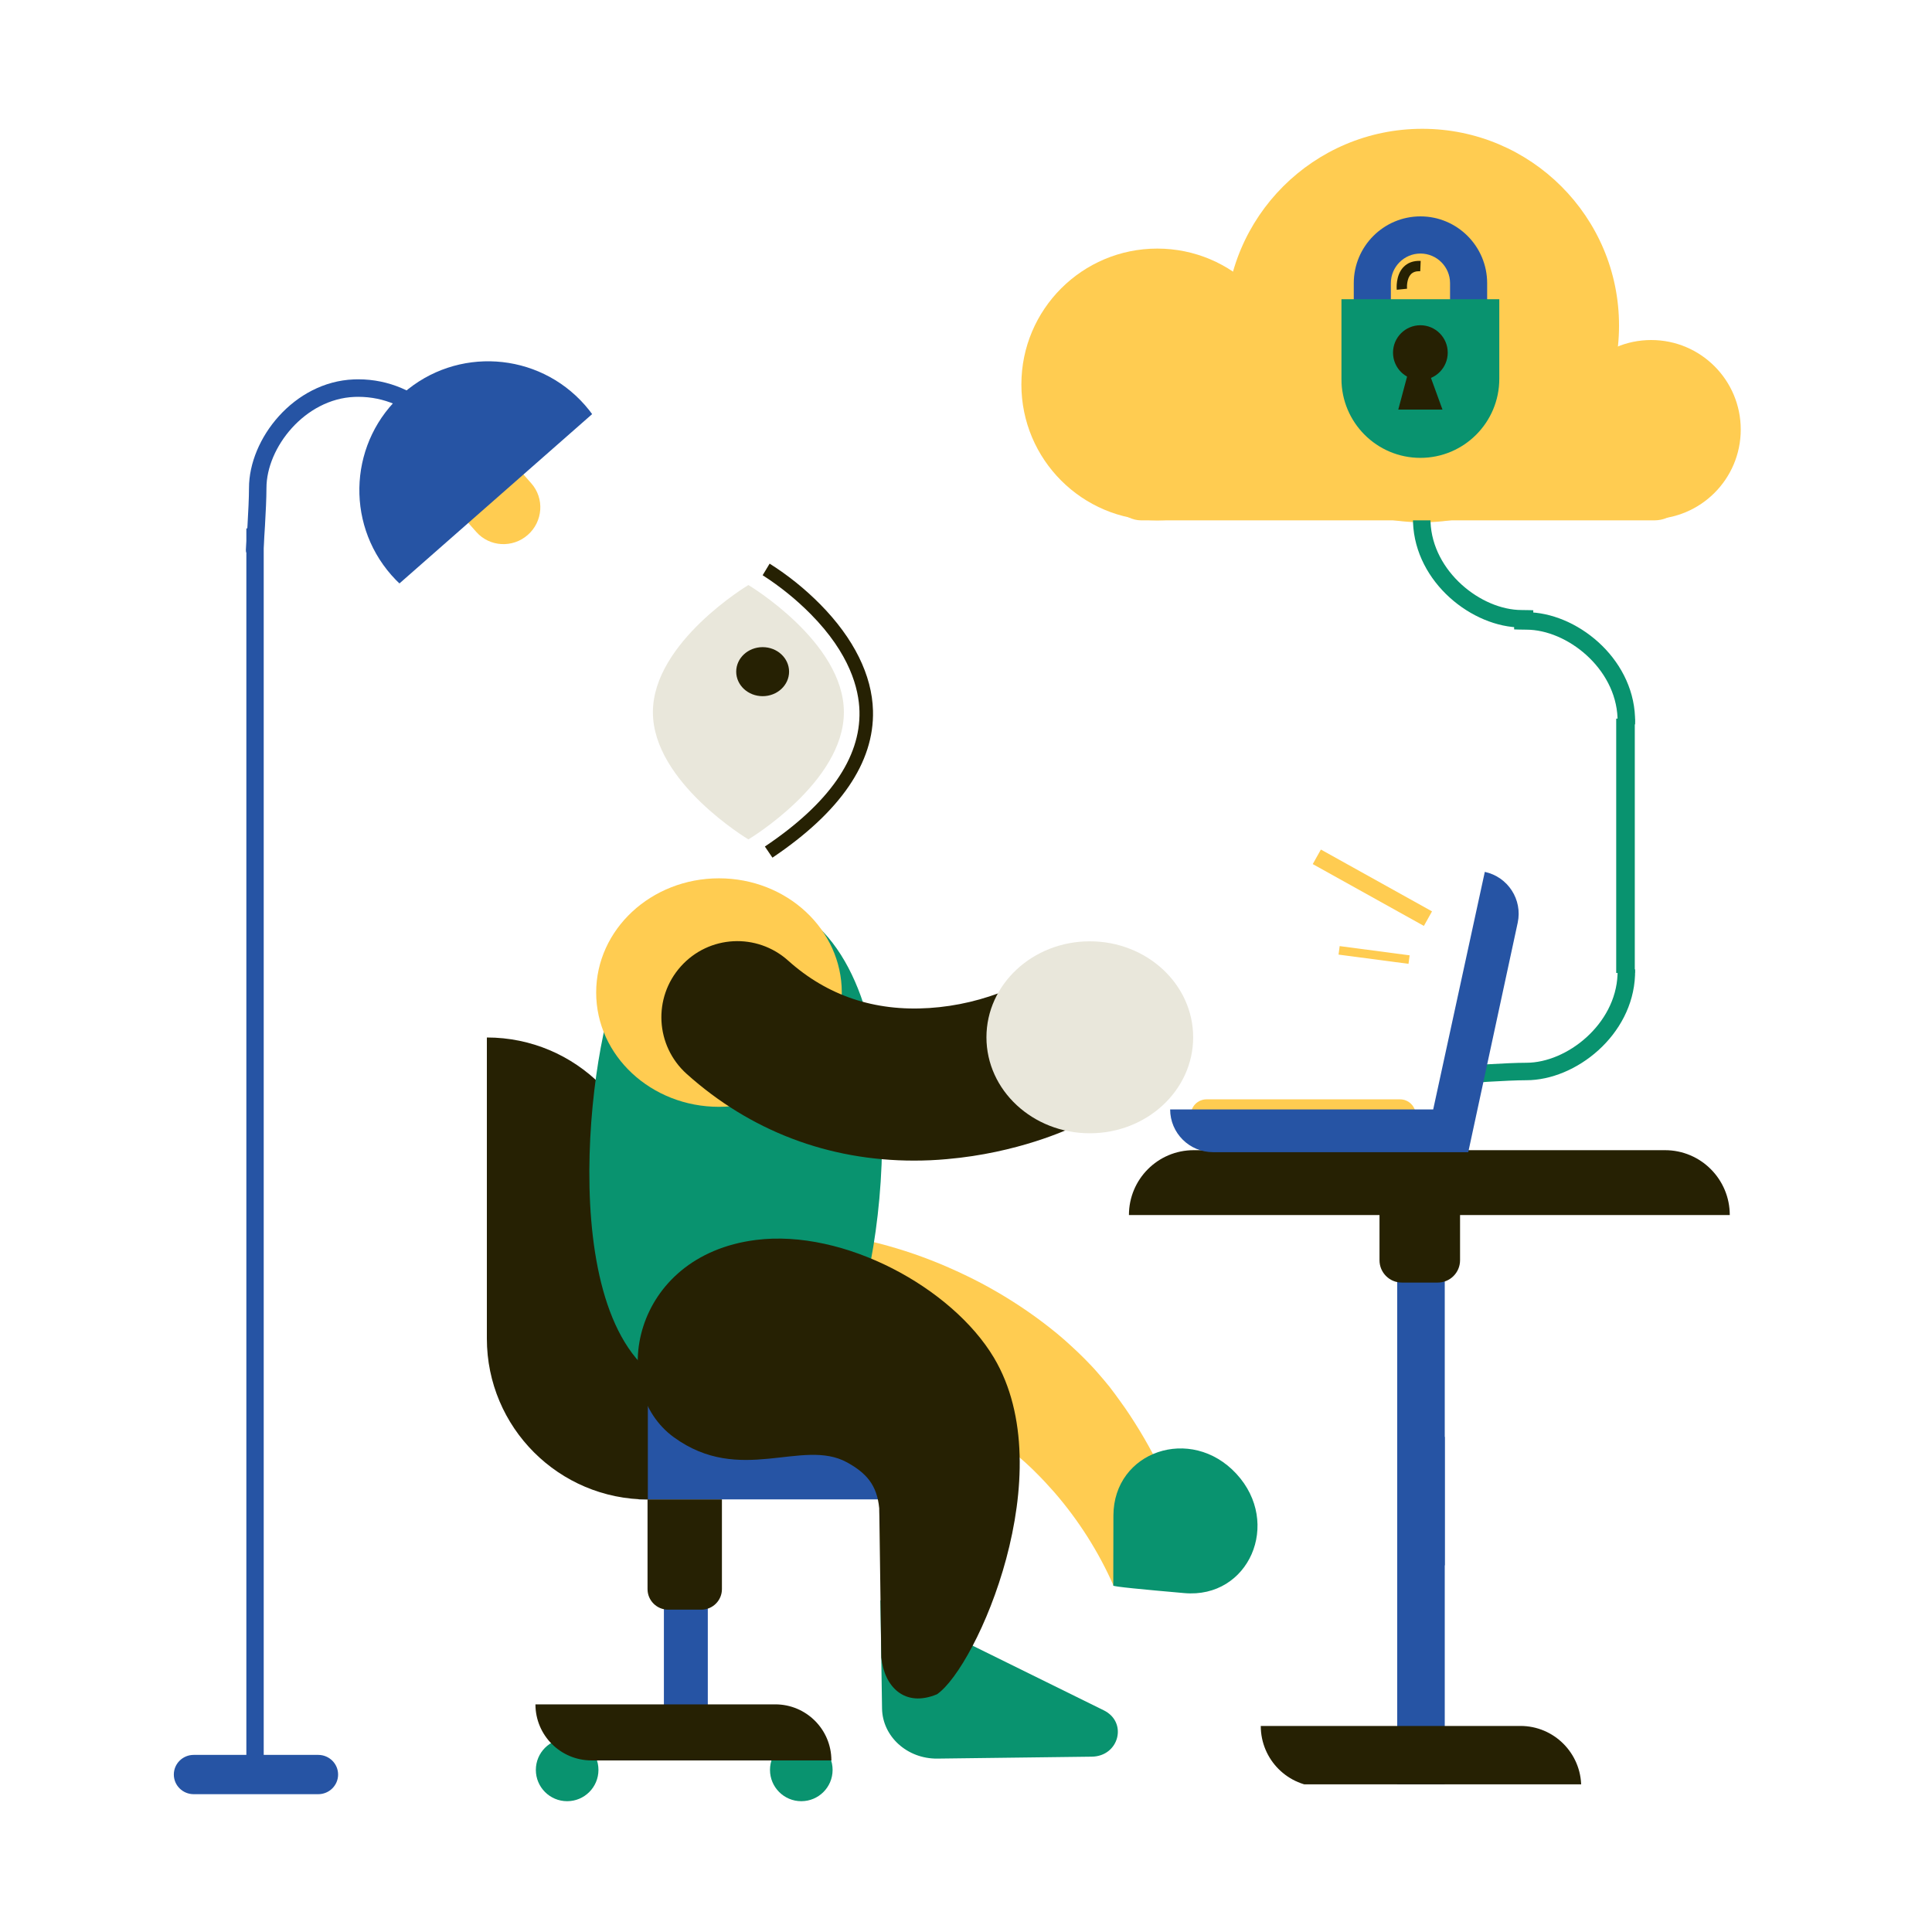 <svg xmlns="http://www.w3.org/2000/svg" version="1.1" viewBox="0 0 3000 3000" width="3000" height="3000">
<!--ITEM 1--><g><defs><clipPath id="clip-path-id-viewbox-item-1"><rect x="0.0" y="0.0" width="422.314" height="805.632"/></clipPath></defs><g transform="translate(756.0 1611.0) rotate(0.0 311.0 593.0) scale(1.473 1.472)"><g clip-path="url(#clip-path-id-viewbox-item-1)" transform="translate(-0.0 -0.0)"><g>
	<g>
		<g>
			<g>
				<circle style="fill:#09936F;" cx="331.466" cy="772.636" r="32.997"/>
			</g>
		</g>
	</g>
	<g>
		<g>
			<g>
				<circle style="fill:#09936F;" cx="84.634" cy="772.636" r="32.997"/>
			</g>
		</g>
	</g>
	<g>
		<g>
			<g>
				<rect x="186.624" y="589.44" style="fill:#2654A4;" width="46.281" height="170.983"/>
			</g>
		</g>
	</g>
	<g>
		<g>
			<g>
				<path style="fill:#2654A4;" d="M422.314,487.236H160.055V374.105h149.128C371.664,374.105,422.314,424.755,422.314,487.236      L422.314,487.236z"/>
			</g>
		</g>
	</g>
	<g>
		<g>
			<g>
				<path style="fill:#262103;" d="M169.697,487.343L169.697,487.343C75.976,487.343,0,411.367,0,317.646V0h0      c93.721,0,169.697,75.976,169.697,169.697V487.343z"/>
			</g>
		</g>
	</g>
	<g>
		<g>
			<g>
				<path style="fill:#262103;" d="M226.102,603.581H191.07c-11.981,0-21.694-9.713-21.694-21.694v-94.651h78.421v94.651      C247.796,593.869,238.083,603.581,226.102,603.581z"/>
			</g>
		</g>
	</g>
	<g>
		<g>
			<g>
				<path style="fill:#262103;" d="M363.177,762.619H110.346c-32.66,0-59.137-26.476-59.137-59.137v0h252.831      C336.701,703.482,363.177,729.958,363.177,762.619L363.177,762.619z"/>
			</g>
		</g>
	</g>
</g>
</g></g></g><!--ITEM 2--><g><defs><clipPath id="clip-path-id-crop-item-2"><rect transform="scale(0.627 0.626)" x="0.0" y="0.0" width="933.0" height="644.0"/></clipPath><clipPath id="clip-path-id-viewbox-item-2"><rect x="0.0" y="0.0" width="584.94" height="489.807"/></clipPath></defs><g clip-path="url(#clip-path-id-crop-item-2)" transform="translate(1753.0 1786.0) rotate(0.0 466.5 391.5) scale(1.595 1.599)"><g clip-path="url(#clip-path-id-viewbox-item-2)" transform="translate(-0.0 -0.0)"><g>
	<g>
		<g>
			<g>
				<rect x="261.188" y="47.567" style="fill:#2654A4;" width="46.281" height="442.241"/>
			</g>
		</g>
	</g>
	<g>
		<g>
			<g>
				<path style="fill:#262103;" d="M300.666,128.558h-35.032c-11.981,0-21.694-9.713-21.694-21.694V12.213h78.421v94.651      C322.36,118.845,312.647,128.558,300.666,128.558z"/>
			</g>
		</g>
	</g>
	<g>
		<g>
			<g>
				<path style="fill:#262103;" d="M440.312,489.432H187.481c-32.66,0-59.137-26.476-59.137-59.137v0h252.831      C413.836,430.295,440.312,456.772,440.312,489.432L440.312,489.432z"/>
			</g>
		</g>
	</g>
	<g>
		<g>
			<g>
				<path style="fill:#262103;" d="M584.94,62.994H0v0C0,28.203,28.203,0,62.994,0h458.953C556.737,0,584.94,28.203,584.94,62.994      L584.94,62.994z"/>
			</g>
		</g>
	</g>
</g>
</g></g></g><!--ITEM 3--><g><defs><clipPath id="clip-path-id-crop-item-3"><rect transform="scale(0.441 0.443)" x="0.0" y="230" width="270.0" height="330"/></clipPath><clipPath id="clip-path-id-viewbox-item-3"><rect x="0.0" y="0.0" width="371.535" height="249.672"/></clipPath></defs><g clip-path="url(#clip-path-id-crop-item-3)" transform="translate(2539.0 1275.0) rotate(0.0 -421.0 282.0) scale(-2.266 2.259)"><g clip-path="url(#clip-path-id-viewbox-item-3)" transform="translate(-0.0 -0.0)"><g>
	<g>
		<g>
			<g>
				<path style="fill:#09936f;" d="M317.614,249.672l-52.338-0.69c-3.313-0.043-5.964-2.765-5.92-6.078      c0.043-3.286,2.721-5.921,5.997-5.921c0.027,0,0.054,0,0.081,0.001l52.259,0.689c23.036-0.001,41.842-18.807,41.842-41.922      s-18.806-41.921-41.921-41.921c-4.346,0-8.643,0.668-12.77,1.986c-2.512,0.804-5.252-0.129-6.754-2.294      c-5.818-8.381-15.368-13.385-25.545-13.385c-17.139,0-31.082,13.943-31.082,31.082c0,0.587,0.021,1.17,0.053,1.749      c0.126,2.291-1.064,4.453-3.068,5.571c-2.004,1.116-4.47,0.993-6.354-0.317c-5.226-3.642-11.359-5.566-17.739-5.566      c-17.139,0-31.082,13.943-31.082,31.082s13.943,31.082,31.082,31.082c3.313,0,6,2.687,6,6s-2.687,6-6,6      c-23.756,0-43.082-19.326-43.082-43.082s19.326-43.082,43.082-43.082c5.459,0,10.79,1.018,15.776,2.983      c3.591-20.153,21.244-35.502,42.414-35.502c12.657,0,24.612,5.579,32.758,15.112c4.026-0.943,8.151-1.42,12.311-1.42      c29.732,0,53.921,24.188,53.921,53.921S347.346,249.672,317.614,249.672z"/>
			</g>
		</g>
	</g>
	<g>
		<g>
			<g>
				<path style="fill:#09936f;" d="M117.034,180.231c-0.146,0-0.293-0.005-0.441-0.016c-0.288-0.021-28.966-2.098-42.094-2.098      c-33.807,0-72.823-30.834-74.439-72.1C0.02,105.009,0,103.999,0,102.983c0-42.105,34.255-76.36,76.36-76.36      c3.898,0,7.809,0.301,11.671,0.896c11.121-16.578,29.873-27.007,49.914-27.5c16.635-0.434,32.496,5.89,44.64,17.737      c12.136,11.84,18.818,27.521,18.818,44.153c0,1.758-0.075,3.513-0.224,5.259c6.981-2.657,14.417-4.033,21.983-4.034      c16.38-0.001,31.808,6.298,43.441,17.734c11.636,11.439,18.192,26.758,18.462,43.134c0.056,3.387-0.164,6.789-0.652,10.113      c-0.481,3.278-3.536,5.543-6.809,5.064c-3.278-0.482-5.546-3.53-5.064-6.809c0.395-2.684,0.572-5.434,0.527-8.173      c-0.453-27.513-22.374-49.065-49.904-49.064c-9.551,0.001-18.843,2.721-26.871,7.864c-2.114,1.354-4.845,1.249-6.849-0.26      c-2.003-1.51-2.856-4.107-2.137-6.511c1.39-4.648,2.095-9.466,2.096-14.319c0-13.37-5.397-26.001-15.198-35.563      c-9.809-9.57-22.601-14.651-35.965-14.33c-17.569,0.433-33.294,9.824-42.064,25.121c-1.295,2.257-3.899,3.426-6.445,2.886      c-4.393-0.928-8.891-1.398-13.37-1.398c-35.488,0-64.36,28.872-64.36,64.36c0,0.859,0.017,1.716,0.05,2.567      c1.336,34.109,34.667,60.567,62.449,60.567c13.564,0,41.771,2.042,42.965,2.129c3.305,0.241,5.789,3.115,5.549,6.42      C122.782,177.824,120.15,180.231,117.034,180.231z"/>
			</g>
		</g>
	</g>
</g>
</g></g></g><!--ITEM 4--><g><defs><clipPath id="clip-path-id-crop-item-4"><rect transform="scale(0.627 0.626)" x="0.0" y="239" width="933.0" height="539"/></clipPath><clipPath id="clip-path-id-viewbox-item-4"><rect x="0.0" y="0.0" width="584.94" height="489.807"/></clipPath></defs><g clip-path="url(#clip-path-id-crop-item-4)" transform="translate(1753.0 1992.0) rotate(0.0 466.5 391.5) scale(1.595 1.599)"><g clip-path="url(#clip-path-id-viewbox-item-4)" transform="translate(-0.0 -0.0)"><g>
	<g>
		<g>
			<g>
				<rect x="261.188" y="47.567" style="fill:#2654A4;" width="46.281" height="442.241"/>
			</g>
		</g>
	</g>
	<g>
		<g>
			<g>
				<path style="fill:#262103;" d="M300.666,128.558h-35.032c-11.981,0-21.694-9.713-21.694-21.694V12.213h78.421v94.651      C322.36,118.845,312.647,128.558,300.666,128.558z"/>
			</g>
		</g>
	</g>
	<g>
		<g>
			<g>
				<path style="fill:#262103;" d="M440.312,489.432H187.481c-32.66,0-59.137-26.476-59.137-59.137v0h252.831      C413.836,430.295,440.312,456.772,440.312,489.432L440.312,489.432z"/>
			</g>
		</g>
	</g>
	<g>
		<g>
			<g>
				<path style="fill:#262103;" d="M584.94,62.994H0v0C0,28.203,28.203,0,62.994,0h458.953C556.737,0,584.94,28.203,584.94,62.994      L584.94,62.994z"/>
			</g>
		</g>
	</g>
</g>
</g></g></g><!--ITEM 5--><g><defs><clipPath id="clip-path-id-viewbox-item-5"><rect x="0.0" y="0.0" width="486.2" height="423.5"/></clipPath></defs><g transform="translate(1817.0 1319.0) rotate(0.0 270.5 235.0) scale(1.113 1.11)"><g clip-path="url(#clip-path-id-viewbox-item-5)" transform="translate(-0.0 -0.0)"><g>
	<g>
		<path d="M320.8,349.6h-270c-12.1,0-21.9,9.8-21.9,21.9l0,0h313.7l0,0C342.6,359.4,332.8,349.6,320.8,349.6z" style="fill:#FFCC51;"/>
	</g>
	<g>
		<path d="M439,31.4L439,31.4l-72,332.3H0l0,0c0,33,26.8,59.8,59.8,59.8h356.1l69-321C491.8,70.2,471.3,38.4,439,31.4z" style="fill:#2654A4;"/>
	</g>
	<g>
		
			<rect x="270.5" y="-35.3" transform="matrix(0.487 -0.873 0.873 0.487 98.04 273.834)" width="23.3" height="177.6" style="fill:#FFCC51;"/>
	</g>
	<g>
		
			<rect x="278.6" y="98.3" transform="matrix(0.131 -0.991 0.991 0.131 101.021 410.337)" width="12" height="98.5" style="fill:#FFCC51;"/>
	</g>
</g>
</g></g></g><!--ITEM 6--><g><defs><clipPath id="clip-path-id-viewbox-item-6"><rect x="0.0" y="0.0" width="470.0" height="804.4"/></clipPath></defs><g transform="translate(869.0 875.0) rotate(0.0 542.0 928.0) scale(2.306 2.307)"><g clip-path="url(#clip-path-id-viewbox-item-6)" transform="translate(-0.0 -0.0)"><g id="people_7-i6">
	<g>
		<path d="M373,688c-10.1-22.9-23.6-44.1-40-63c-4.1-4.6-8.2-9.1-12.6-13.4c-2.1-2.2-4.4-4.2-6.6-6.3    c-2.1-1.8-4.1-3.7-6.3-5.4c-2.1-1.8-4.4-3.5-6.6-5.2c-2.3-1.6-4.6-3.3-7-4.9c-4.7-3.2-9.7-6.1-14.8-8.9    c-20.7-11-42.9-18.7-66-22.9c-5.7-1-11.4-1.8-17-2.3c-5.6-0.5-11.1-0.8-16.5-0.8c-5.2,0-10.3,0.3-15.5,0.8    c-4.6,0.5-9.1,1.3-13.5,2.5l-15.6-108.1c9.4-0.8,18.9-1,28.4-0.5c8.9,0.5,17.7,1.4,26.5,2.8c8.6,1.4,16.9,3.2,25,5.2    c8.1,2.1,16.1,4.5,23.9,7.2c7.8,2.7,15.5,5.7,23,9c7.5,3.3,14.9,6.8,22.1,10.6c14.5,7.7,28.4,16.5,41.5,26.4    c6.6,5,13,10.2,19.1,15.9c3.1,2.8,6.1,5.7,9.1,8.7c2.9,3,5.9,6,8.6,9.2c2.8,3.1,5.5,6.4,8.2,9.7c2.4,3.2,4.8,6.3,7.1,9.6    c4.7,6.4,9,13.1,13.1,19.8c16.2,26.7,28.4,55.8,36.1,86.1L373,688z" style="fill:#FFCC51;"/>
		<path d="M95.2,559c-98.3-11.5-79.4-210-58.2-270.2l69.9-72.5l48.1,14.6c91.1,46.7,62.3,255.1,36.5,295.1L95.2,559z" style="fill:#09936F;"/>
		<ellipse cx="107.3" cy="288.8" rx="82.7" ry="76.9" style="fill:#FFCC51;"/>
		<path d="M62.8,100.1c0,47.2,64.3,85.6,64.3,85.6s64.3-38.3,64.3-85.6s-64.3-85.6-64.3-85.6S62.8,52.9,62.8,100.1z" style="fill:#E9E7DB;"/>
		<ellipse cx="136.7" cy="72.8" rx="17.8" ry="16.5" style="fill:#262103;"/>
		<path d="M216,697.8l1.1,72.9c0.3,18.8,16.9,33.9,37.2,33.7l104-1.3c18.4-0.2,24.4-23.2,8.1-31.2L216,697.8z" style="fill:#09936F;"/>
		<path d="M143.3,198l-5.1-7.5c43.1-28.9,64.5-59.6,63.7-91.1c-0.4-15-6.4-38.6-32.8-65.3c-9.8-9.9-20.7-18.7-32.4-26.2    l4.7-7.8c12.4,7.8,23.8,17,34.1,27.4c22.6,22.9,34.9,47.7,35.5,71.6C211.9,133.9,189.1,167.2,143.3,198z" style="fill:#262103;"/>
		<path d="M238.6,401.9c-57.7,0-110.3-20-153.1-58.4c-21-18.9-22.8-51.2-3.9-72.3s51.2-22.8,72.3-3.9    c26.3,23.6,58.2,34.3,95,31.9c18.4-1.2,36.4-5.5,53.4-12.6l-0.3,0.2l44.6,92.1c-3.8,1.8-38.1,17.9-85.9,22    C253.2,401.6,245.9,401.9,238.6,401.9z" style="fill:#262103;"/>
		<ellipse cx="357" cy="318.9" rx="69.6" ry="64.6" style="fill:#E9E7DB;"/>
		<path d="M292.4,534.5c-28.1-47-100.8-86.7-160.2-79.2C48.3,465.9,32.2,555.6,76.9,588.1l0,0    c44.7,32.5,86.5,0.4,116.6,16.9c13.1,7.2,20.2,15.3,21.7,30.9c0,0,0,3.1,0.1,5.5l1.3,94.9l0,0c2,19.7,15.7,33.9,37.5,24.8l0,0    C281,742.6,338.7,612,292.4,534.5z" style="fill:#262103;"/>
		<path d="M372.8,687.9l0.1-47.1c0.1-43.3,52.3-61.1,82.8-28.1l0,0c30.7,33.2,8.4,84.2-35.1,80.3    C393.3,690.6,372.1,688.6,372.8,687.9z" style="fill:#09936F;"/>
		<path d="M22.4,523.9C-2.3,479.6-1.4,412,1.4,375.7l9.1,0.7c-6.2,82.3,9.8,125,19.9,143.1L22.4,523.9z" style="fill:#262103;"/>
	</g>
</g>
</g></g></g><!--ITEM 7--><g><defs><clipPath id="clip-path-id-viewbox-item-7"><rect x="0.0" y="0.0" width="67.138" height="67.138"/></clipPath></defs><g transform="translate(1586.0 386.0) rotate(0.0 211.0 211.0) scale(6.286 6.286)"><g clip-path="url(#clip-path-id-viewbox-item-7)" transform="translate(-0.0 -0.0)"><g>
	<g>
		<g>
			<circle style="fill:#ffcc51;" cx="33.569" cy="33.569" r="33.569"/>
		</g>
	</g>
</g>
</g></g></g><!--ITEM 8--><g><defs><clipPath id="clip-path-id-viewbox-item-8"><rect x="0.0" y="0.0" width="67.138" height="67.138"/></clipPath></defs><g transform="translate(1903.0 200.0) rotate(0.0 305.5 305.5) scale(9.101 9.101)"><g clip-path="url(#clip-path-id-viewbox-item-8)" transform="translate(-0.0 -0.0)"><g>
	<g>
		<g>
			<circle style="fill:#ffcc51;" cx="33.569" cy="33.569" r="33.569"/>
		</g>
	</g>
</g>
</g></g></g><!--ITEM 9--><g><defs><clipPath id="clip-path-id-crop-item-9"><rect transform="scale(0.213 0.209)" x="1467" y="98" width="395" height="29.0"/></clipPath><clipPath id="clip-path-id-viewbox-item-9"><rect x="0.0" y="0.0" width="408.186" height="26.508"/></clipPath></defs><g clip-path="url(#clip-path-id-crop-item-9)" transform="translate(1517.0 1956.0) rotate(-90 958.0 63.5) scale(4.694 4.791)"><g clip-path="url(#clip-path-id-viewbox-item-9)" transform="translate(-0.0 -0.0)"><g>
	<g>
		<g>
			<rect style="fill:#09936f;" width="408.186" height="26.508"/>
		</g>
	</g>
</g>
</g></g></g><!--ITEM 10--><g><defs><clipPath id="clip-path-id-crop-item-10"><rect transform="scale(0.441 0.443)" x="0.0" y="229" width="187.0" height="330"/></clipPath><clipPath id="clip-path-id-viewbox-item-10"><rect x="0.0" y="0.0" width="371.535" height="249.672"/></clipPath></defs><g clip-path="url(#clip-path-id-crop-item-10)" transform="translate(2194.0 572.0) rotate(0.0 421.0 282.0) scale(2.266 2.259)"><g clip-path="url(#clip-path-id-viewbox-item-10)" transform="translate(-0.0 -0.0)"><g>
	<g>
		<g>
			<g>
				<path style="fill:#09936f;" d="M317.614,249.672l-52.338-0.69c-3.313-0.043-5.964-2.765-5.92-6.078      c0.043-3.286,2.721-5.921,5.997-5.921c0.027,0,0.054,0,0.081,0.001l52.259,0.689c23.036-0.001,41.842-18.807,41.842-41.922      s-18.806-41.921-41.921-41.921c-4.346,0-8.643,0.668-12.77,1.986c-2.512,0.804-5.252-0.129-6.754-2.294      c-5.818-8.381-15.368-13.385-25.545-13.385c-17.139,0-31.082,13.943-31.082,31.082c0,0.587,0.021,1.17,0.053,1.749      c0.126,2.291-1.064,4.453-3.068,5.571c-2.004,1.116-4.47,0.993-6.354-0.317c-5.226-3.642-11.359-5.566-17.739-5.566      c-17.139,0-31.082,13.943-31.082,31.082s13.943,31.082,31.082,31.082c3.313,0,6,2.687,6,6s-2.687,6-6,6      c-23.756,0-43.082-19.326-43.082-43.082s19.326-43.082,43.082-43.082c5.459,0,10.79,1.018,15.776,2.983      c3.591-20.153,21.244-35.502,42.414-35.502c12.657,0,24.612,5.579,32.758,15.112c4.026-0.943,8.151-1.42,12.311-1.42      c29.732,0,53.921,24.188,53.921,53.921S347.346,249.672,317.614,249.672z"/>
			</g>
		</g>
	</g>
	<g>
		<g>
			<g>
				<path style="fill:#09936f;" d="M117.034,180.231c-0.146,0-0.293-0.005-0.441-0.016c-0.288-0.021-28.966-2.098-42.094-2.098      c-33.807,0-72.823-30.834-74.439-72.1C0.02,105.009,0,103.999,0,102.983c0-42.105,34.255-76.36,76.36-76.36      c3.898,0,7.809,0.301,11.671,0.896c11.121-16.578,29.873-27.007,49.914-27.5c16.635-0.434,32.496,5.89,44.64,17.737      c12.136,11.84,18.818,27.521,18.818,44.153c0,1.758-0.075,3.513-0.224,5.259c6.981-2.657,14.417-4.033,21.983-4.034      c16.38-0.001,31.808,6.298,43.441,17.734c11.636,11.439,18.192,26.758,18.462,43.134c0.056,3.387-0.164,6.789-0.652,10.113      c-0.481,3.278-3.536,5.543-6.809,5.064c-3.278-0.482-5.546-3.53-5.064-6.809c0.395-2.684,0.572-5.434,0.527-8.173      c-0.453-27.513-22.374-49.065-49.904-49.064c-9.551,0.001-18.843,2.721-26.871,7.864c-2.114,1.354-4.845,1.249-6.849-0.26      c-2.003-1.51-2.856-4.107-2.137-6.511c1.39-4.648,2.095-9.466,2.096-14.319c0-13.37-5.397-26.001-15.198-35.563      c-9.809-9.57-22.601-14.651-35.965-14.33c-17.569,0.433-33.294,9.824-42.064,25.121c-1.295,2.257-3.899,3.426-6.445,2.886      c-4.393-0.928-8.891-1.398-13.37-1.398c-35.488,0-64.36,28.872-64.36,64.36c0,0.859,0.017,1.716,0.05,2.567      c1.336,34.109,34.667,60.567,62.449,60.567c13.564,0,41.771,2.042,42.965,2.129c3.305,0.241,5.789,3.115,5.549,6.42      C122.782,177.824,120.15,180.231,117.034,180.231z"/>
			</g>
		</g>
	</g>
</g>
</g></g></g><!--ITEM 11--><g><defs><clipPath id="clip-path-id-viewbox-item-11"><rect x="0.0" y="0.0" width="67.138" height="67.138"/></clipPath></defs><g transform="translate(2425.0 528.0) rotate(0.0 139.0 139.0) scale(4.141 4.141)"><g clip-path="url(#clip-path-id-viewbox-item-11)" transform="translate(-0.0 -0.0)"><g>
	<g>
		<g>
			<circle style="fill:#ffcc51;" cx="33.569" cy="33.569" r="33.569"/>
		</g>
	</g>
</g>
</g></g></g><!--ITEM 12--><g><defs><clipPath id="clip-path-id-crop-item-12"><rect transform="scale(0.279 0.279)" x="0.0" y="0.0" width="1050.0" height="117.0"/></clipPath><clipPath id="clip-path-id-viewbox-item-12"><rect x="0.0" y="0.0" width="293.311" height="228.879"/></clipPath></defs><g clip-path="url(#clip-path-id-crop-item-12)" transform="translate(1644.0 -11.0) rotate(180.0 526.5 409.5) scale(3.59 3.578)"><g clip-path="url(#clip-path-id-viewbox-item-12)" transform="translate(-0.0 -0.0)"><g id="flower_10-2-i12" data-name="flower_10">
    <g>
      <path d="M244.3,16.917H49.01C18.935,37.757,0,68.1,0,101.884c0,62.9,65.658,113.9,146.656,113.9s146.655-51,146.655-113.9C293.311,68.1,274.376,37.757,244.3,16.917Z" style="         fill: #ffcc51;       "/>
      <rect x="62.406" y="201.631" width="168.5" height="27.248" rx="13.624" style="         fill: #ffcc51;       "/>
      <rect x="22.006" width="249.299" height="27.248" rx="13.624" style="         fill: #ffcc51;       "/>
    </g>
  </g>
</g></g></g><!--ITEM 13--><g><defs><clipPath id="clip-path-id-viewbox-item-13"><rect x="0.0" y="0.0" width="192.837" height="294.559"/></clipPath></defs><g transform="translate(2083.0 336.0) rotate(0.0 122.5 187.5) scale(1.271 1.273)"><g clip-path="url(#clip-path-id-viewbox-item-13)" transform="translate(-0.0 -0.0)"><g>
	<g>
		<g>
			<g>
				<path style="fill:#2654a4;" d="M60.368,125.505H15.052V81.474c0-44.925,36.549-81.474,81.474-81.474      s81.474,36.549,81.474,81.474v41.46h-45.316v-41.46c0-19.938-16.22-36.157-36.157-36.157s-36.157,16.22-36.157,36.157V125.505z"/>
			</g>
		</g>
	</g>
	<g>
		<g>
			<g>
				<path style="fill:#09936F;" d="M0,101.079v97.062c0,53.25,43.168,96.419,96.419,96.419l0,0      c53.251,0,96.419-43.168,96.419-96.419v-97.062H0z"/>
			</g>
		</g>
	</g>
	<g>
		<g>
			<g>
				<circle style="fill:#262103;" cx="96.419" cy="166.215" r="33.425"/>
			</g>
		</g>
	</g>
	<g>
		<g>
			<g>
				<polygon style="fill:#262103;" points="86.777,170.715 69.421,235.637 123.416,235.637 98.347,166.858     "/>
			</g>
		</g>
	</g>
	<g>
		<g>
			<g>
				<path style="fill:#262103;" d="M67.564,89.506c-0.071-0.698-1.638-17.224,8.023-27.484c5.185-5.504,12.328-8.112,21.201-7.736      l-0.525,12.596c-5.119-0.215-8.87,1.014-11.469,3.753c-4.743,5.002-4.991,14.409-4.688,17.612L67.564,89.506z"/>
			</g>
		</g>
	</g>
</g>
</g></g></g><!--ITEM 14--><g><defs><clipPath id="clip-path-id-crop-item-14"><rect transform="scale(0.205 0.204)" x="0.0" y="103" width="1933.0" height="27.0"/></clipPath><clipPath id="clip-path-id-viewbox-item-14"><rect x="0.0" y="0.0" width="408.186" height="26.508"/></clipPath></defs><g clip-path="url(#clip-path-id-crop-item-14)" transform="translate(-650.0 1692.0) rotate(-90 994.5 65.0) scale(4.873 4.904)"><g clip-path="url(#clip-path-id-viewbox-item-14)" transform="translate(-0.0 -0.0)"><g>
	<g>
		<g>
			<rect style="fill:#2654A4;" width="408.186" height="26.508"/>
		</g>
	</g>
</g>
</g></g></g><!--ITEM 15--><g><defs><clipPath id="clip-path-id-crop-item-15"><rect transform="scale(0.441 0.443)" x="0.0" y="120" width="269.0" height="442"/></clipPath><clipPath id="clip-path-id-viewbox-item-15"><rect x="0.0" y="0.0" width="371.535" height="249.672"/></clipPath></defs><g clip-path="url(#clip-path-id-crop-item-15)" transform="translate(86.0 728.0) rotate(90.0 421.0 282.0) scale(2.266 2.259)"><g clip-path="url(#clip-path-id-viewbox-item-15)" transform="translate(-0.0 -0.0)"><g>
	<g>
		<g>
			<g>
				<path style="fill:#2654a4;" d="M317.614,249.672l-52.338-0.69c-3.313-0.043-5.964-2.765-5.92-6.078      c0.043-3.286,2.721-5.921,5.997-5.921c0.027,0,0.054,0,0.081,0.001l52.259,0.689c23.036-0.001,41.842-18.807,41.842-41.922      s-18.806-41.921-41.921-41.921c-4.346,0-8.643,0.668-12.77,1.986c-2.512,0.804-5.252-0.129-6.754-2.294      c-5.818-8.381-15.368-13.385-25.545-13.385c-17.139,0-31.082,13.943-31.082,31.082c0,0.587,0.021,1.17,0.053,1.749      c0.126,2.291-1.064,4.453-3.068,5.571c-2.004,1.116-4.47,0.993-6.354-0.317c-5.226-3.642-11.359-5.566-17.739-5.566      c-17.139,0-31.082,13.943-31.082,31.082s13.943,31.082,31.082,31.082c3.313,0,6,2.687,6,6s-2.687,6-6,6      c-23.756,0-43.082-19.326-43.082-43.082s19.326-43.082,43.082-43.082c5.459,0,10.79,1.018,15.776,2.983      c3.591-20.153,21.244-35.502,42.414-35.502c12.657,0,24.612,5.579,32.758,15.112c4.026-0.943,8.151-1.42,12.311-1.42      c29.732,0,53.921,24.188,53.921,53.921S347.346,249.672,317.614,249.672z"/>
			</g>
		</g>
	</g>
	<g>
		<g>
			<g>
				<path style="fill:#2654a4;" d="M117.034,180.231c-0.146,0-0.293-0.005-0.441-0.016c-0.288-0.021-28.966-2.098-42.094-2.098      c-33.807,0-72.823-30.834-74.439-72.1C0.02,105.009,0,103.999,0,102.983c0-42.105,34.255-76.36,76.36-76.36      c3.898,0,7.809,0.301,11.671,0.896c11.121-16.578,29.873-27.007,49.914-27.5c16.635-0.434,32.496,5.89,44.64,17.737      c12.136,11.84,18.818,27.521,18.818,44.153c0,1.758-0.075,3.513-0.224,5.259c6.981-2.657,14.417-4.033,21.983-4.034      c16.38-0.001,31.808,6.298,43.441,17.734c11.636,11.439,18.192,26.758,18.462,43.134c0.056,3.387-0.164,6.789-0.652,10.113      c-0.481,3.278-3.536,5.543-6.809,5.064c-3.278-0.482-5.546-3.53-5.064-6.809c0.395-2.684,0.572-5.434,0.527-8.173      c-0.453-27.513-22.374-49.065-49.904-49.064c-9.551,0.001-18.843,2.721-26.871,7.864c-2.114,1.354-4.845,1.249-6.849-0.26      c-2.003-1.51-2.856-4.107-2.137-6.511c1.39-4.648,2.095-9.466,2.096-14.319c0-13.37-5.397-26.001-15.198-35.563      c-9.809-9.57-22.601-14.651-35.965-14.33c-17.569,0.433-33.294,9.824-42.064,25.121c-1.295,2.257-3.899,3.426-6.445,2.886      c-4.393-0.928-8.891-1.398-13.37-1.398c-35.488,0-64.36,28.872-64.36,64.36c0,0.859,0.017,1.716,0.05,2.567      c1.336,34.109,34.667,60.567,62.449,60.567c13.564,0,41.771,2.042,42.965,2.129c3.305,0.241,5.789,3.115,5.549,6.42      C122.782,177.824,120.15,180.231,117.034,180.231z"/>
			</g>
		</g>
	</g>
</g>
</g></g></g><!--ITEM 16--><g><defs><clipPath id="clip-path-id-crop-item-16"><rect transform="scale(0.412 0.416)" x="0.0" y="327" width="114.0" height="140.0"/></clipPath><clipPath id="clip-path-id-viewbox-item-16"><rect x="0.0" y="0.0" width="46.924" height="194.123"/></clipPath></defs><g clip-path="url(#clip-path-id-crop-item-16)" transform="translate(608.0 422.0) rotate(-41.461 57.0 233.5) scale(2.429 2.406)"><g clip-path="url(#clip-path-id-viewbox-item-16)" transform="translate(-0.0 -0.0)"><g>
	<g>
		<g>
			<path style="fill:#ffcc51;" d="M23.462,194.123L23.462,194.123C10.504,194.123,0,183.619,0,170.661V23.462     C0,10.504,10.504,0,23.462,0h0C36.42,0,46.924,10.504,46.924,23.462v147.199C46.924,183.619,36.42,194.123,23.462,194.123z"/>
		</g>
	</g>
</g>
</g></g></g><!--ITEM 17--><g><defs><clipPath id="clip-path-id-crop-item-17"><rect transform="scale(0.099 0.099)" x="0.0" y="0.0" width="400.0" height="217.0"/></clipPath><clipPath id="clip-path-id-viewbox-item-17"><rect x="0.0" y="0.0" width="39.425" height="39.425"/></clipPath></defs><g clip-path="url(#clip-path-id-crop-item-17)" transform="translate(558.0 561.0) rotate(-41.309 200.0 200.0) scale(10.146 10.146)"><g clip-path="url(#clip-path-id-viewbox-item-17)" transform="translate(-0.0 -0.0)"><g>
	<g>
		<g>
			<circle style="fill:#2654a4;" cx="19.712" cy="19.712" r="19.712"/>
		</g>
	</g>
</g>
</g></g></g><!--ITEM 18--><g><defs><clipPath id="clip-path-id-viewbox-item-18"><rect x="0.0" y="0.0" width="46.924" height="194.123"/></clipPath></defs><g transform="translate(367.0 2628.0) rotate(90.0 30.5 127.5) scale(1.3 1.314)"><g clip-path="url(#clip-path-id-viewbox-item-18)" transform="translate(-0.0 -0.0)"><g>
	<g>
		<g>
			<path style="fill:#2654A4;" d="M23.462,194.123L23.462,194.123C10.504,194.123,0,183.619,0,170.661V23.462     C0,10.504,10.504,0,23.462,0h0C36.42,0,46.924,10.504,46.924,23.462v147.199C46.924,183.619,36.42,194.123,23.462,194.123z"/>
		</g>
	</g>
</g>
</g></g></g><!--ITEM 19--><g><defs><clipPath id="clip-path-id-crop-item-19"><rect transform="scale(0.441 0.443)" x="0.0" y="228.0" width="188.0" height="330"/></clipPath><clipPath id="clip-path-id-viewbox-item-19"><rect x="0.0" y="0.0" width="371.535" height="249.672"/></clipPath></defs><g clip-path="url(#clip-path-id-crop-item-19)" transform="translate(2539.0 1353.0) rotate(0.0 -421.0 -282.0) scale(-2.266 -2.259)"><g clip-path="url(#clip-path-id-viewbox-item-19)" transform="translate(-0.0 -0.0)"><g>
	<g>
		<g>
			<g>
				<path style="fill:#09936f;" d="M317.614,249.672l-52.338-0.69c-3.313-0.043-5.964-2.765-5.92-6.078      c0.043-3.286,2.721-5.921,5.997-5.921c0.027,0,0.054,0,0.081,0.001l52.259,0.689c23.036-0.001,41.842-18.807,41.842-41.922      s-18.806-41.921-41.921-41.921c-4.346,0-8.643,0.668-12.77,1.986c-2.512,0.804-5.252-0.129-6.754-2.294      c-5.818-8.381-15.368-13.385-25.545-13.385c-17.139,0-31.082,13.943-31.082,31.082c0,0.587,0.021,1.17,0.053,1.749      c0.126,2.291-1.064,4.453-3.068,5.571c-2.004,1.116-4.47,0.993-6.354-0.317c-5.226-3.642-11.359-5.566-17.739-5.566      c-17.139,0-31.082,13.943-31.082,31.082s13.943,31.082,31.082,31.082c3.313,0,6,2.687,6,6s-2.687,6-6,6      c-23.756,0-43.082-19.326-43.082-43.082s19.326-43.082,43.082-43.082c5.459,0,10.79,1.018,15.776,2.983      c3.591-20.153,21.244-35.502,42.414-35.502c12.657,0,24.612,5.579,32.758,15.112c4.026-0.943,8.151-1.42,12.311-1.42      c29.732,0,53.921,24.188,53.921,53.921S347.346,249.672,317.614,249.672z"/>
			</g>
		</g>
	</g>
	<g>
		<g>
			<g>
				<path style="fill:#09936f;" d="M117.034,180.231c-0.146,0-0.293-0.005-0.441-0.016c-0.288-0.021-28.966-2.098-42.094-2.098      c-33.807,0-72.823-30.834-74.439-72.1C0.02,105.009,0,103.999,0,102.983c0-42.105,34.255-76.36,76.36-76.36      c3.898,0,7.809,0.301,11.671,0.896c11.121-16.578,29.873-27.007,49.914-27.5c16.635-0.434,32.496,5.89,44.64,17.737      c12.136,11.84,18.818,27.521,18.818,44.153c0,1.758-0.075,3.513-0.224,5.259c6.981-2.657,14.417-4.033,21.983-4.034      c16.38-0.001,31.808,6.298,43.441,17.734c11.636,11.439,18.192,26.758,18.462,43.134c0.056,3.387-0.164,6.789-0.652,10.113      c-0.481,3.278-3.536,5.543-6.809,5.064c-3.278-0.482-5.546-3.53-5.064-6.809c0.395-2.684,0.572-5.434,0.527-8.173      c-0.453-27.513-22.374-49.065-49.904-49.064c-9.551,0.001-18.843,2.721-26.871,7.864c-2.114,1.354-4.845,1.249-6.849-0.26      c-2.003-1.51-2.856-4.107-2.137-6.511c1.39-4.648,2.095-9.466,2.096-14.319c0-13.37-5.397-26.001-15.198-35.563      c-9.809-9.57-22.601-14.651-35.965-14.33c-17.569,0.433-33.294,9.824-42.064,25.121c-1.295,2.257-3.899,3.426-6.445,2.886      c-4.393-0.928-8.891-1.398-13.37-1.398c-35.488,0-64.36,28.872-64.36,64.36c0,0.859,0.017,1.716,0.05,2.567      c1.336,34.109,34.667,60.567,62.449,60.567c13.564,0,41.771,2.042,42.965,2.129c3.305,0.241,5.789,3.115,5.549,6.42      C122.782,177.824,120.15,180.231,117.034,180.231z"/>
			</g>
		</g>
	</g>
</g>
</g></g></g></svg>
